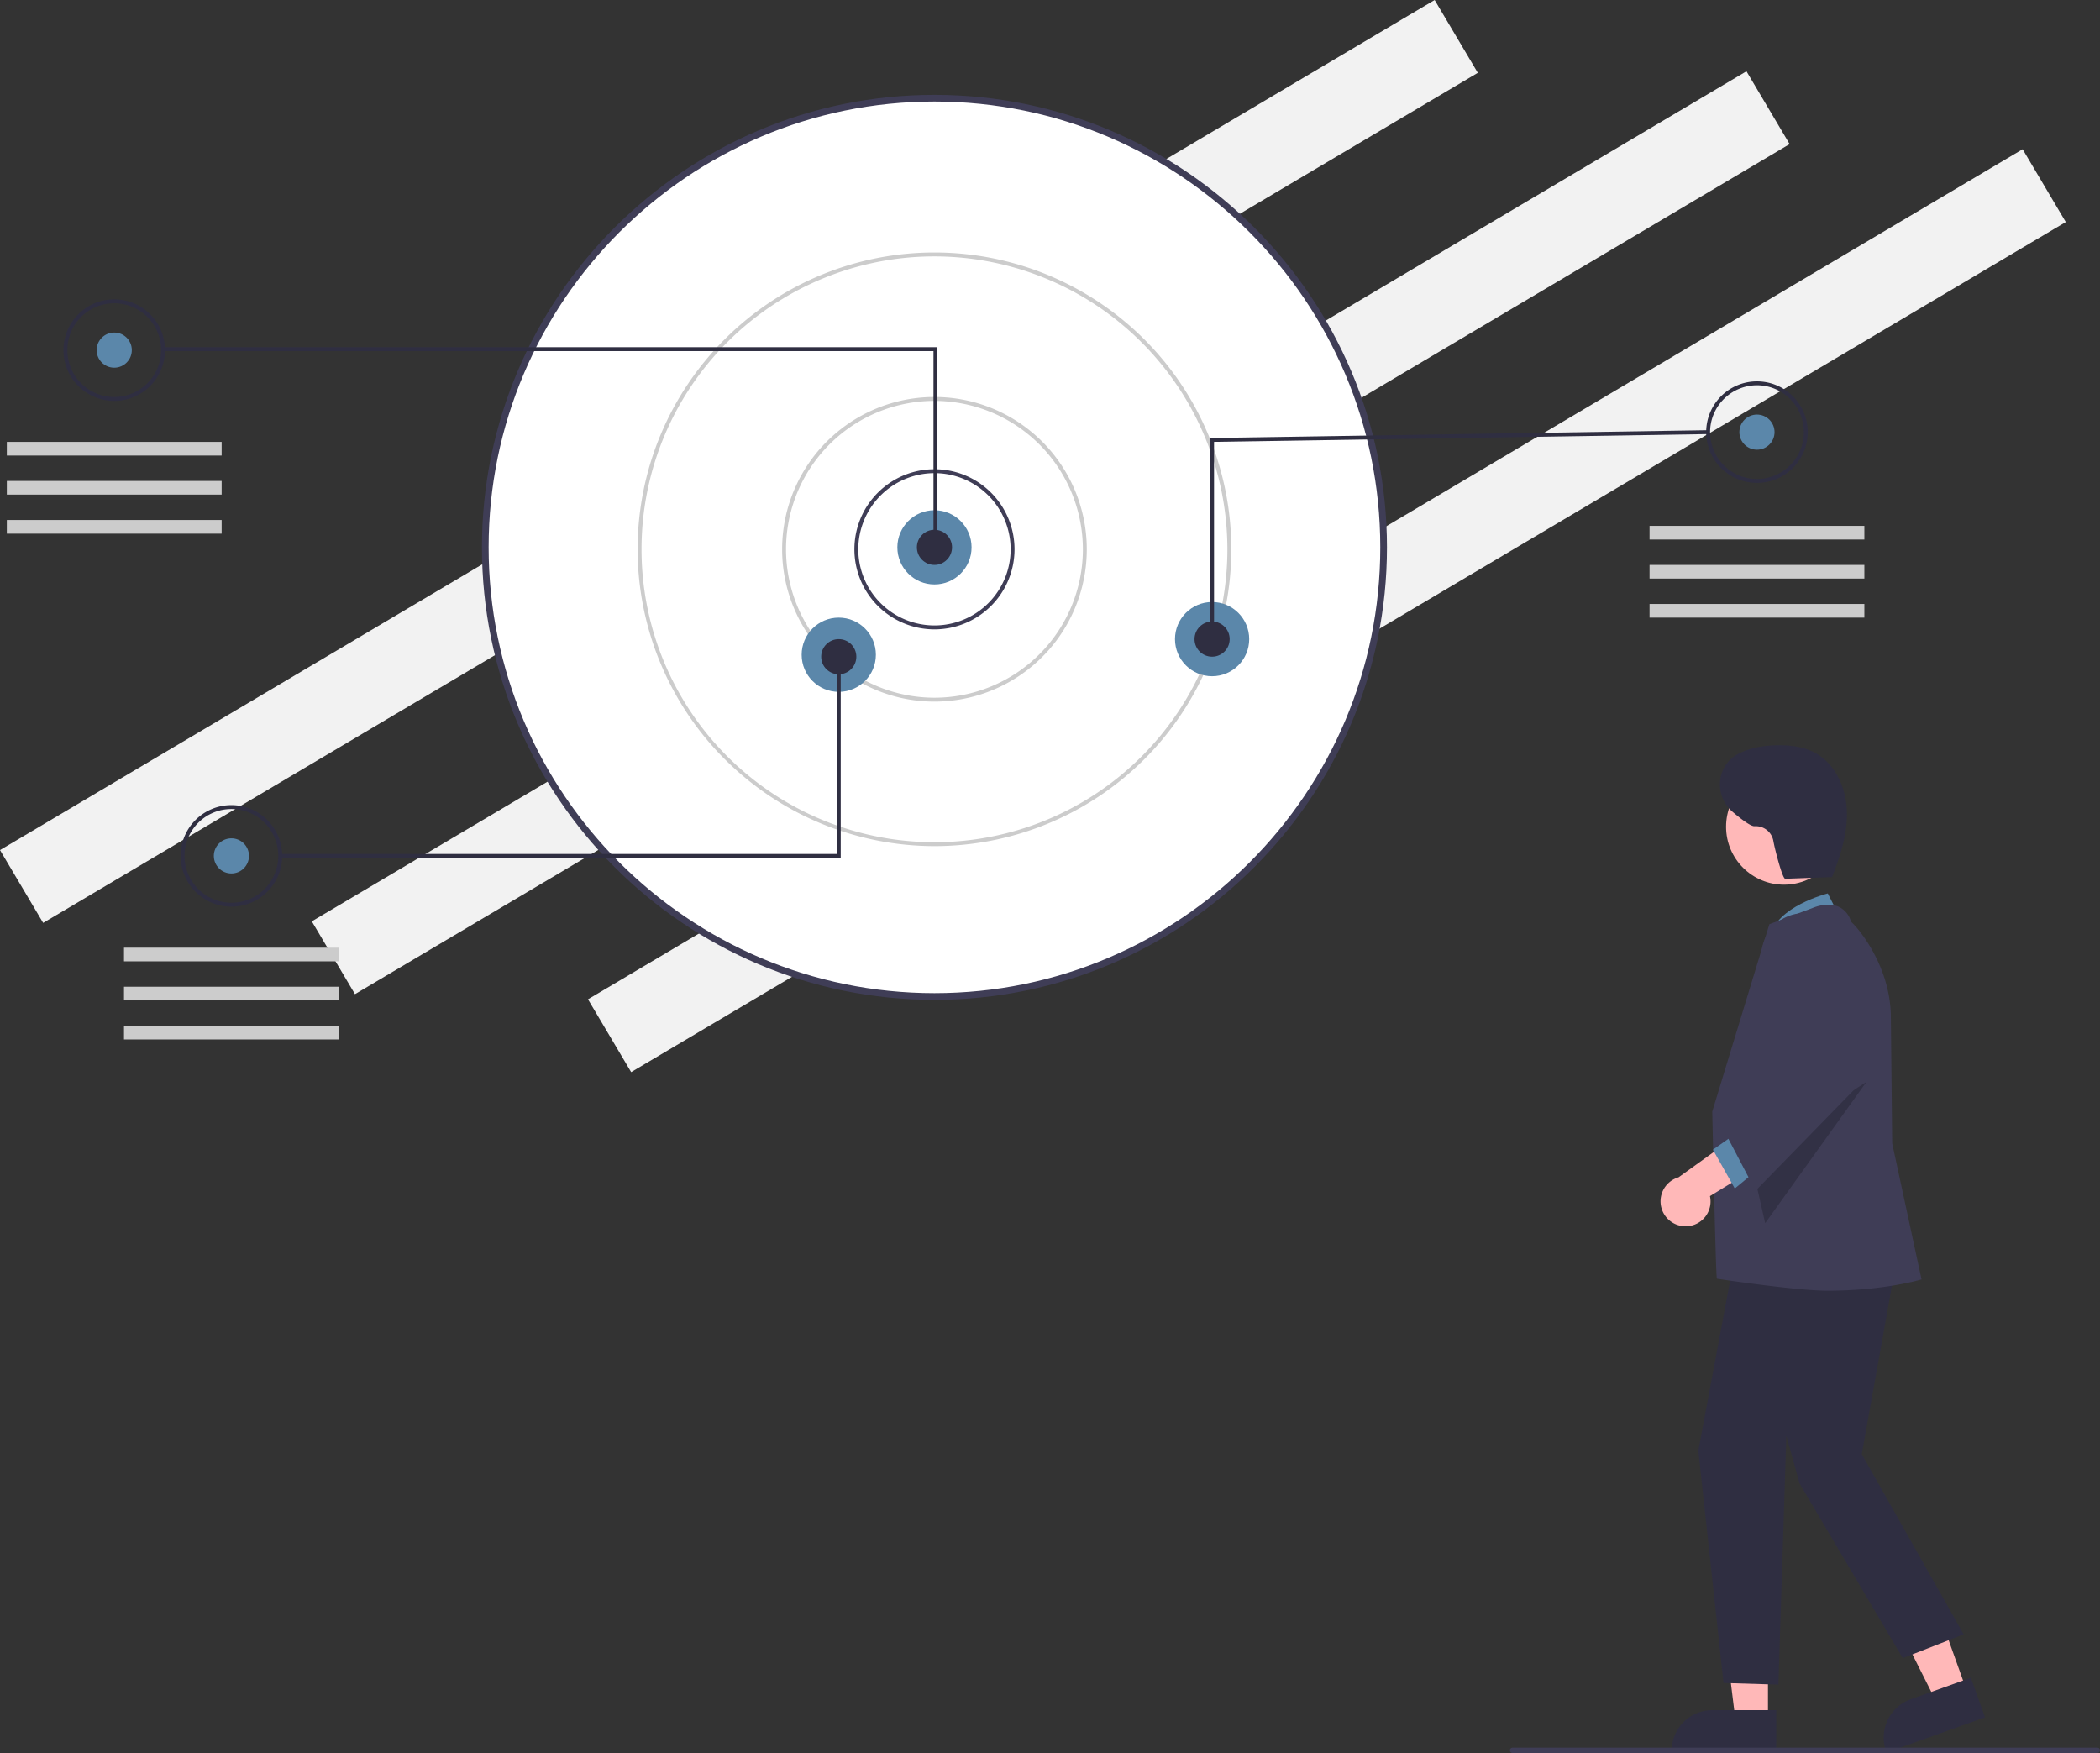 <svg xmlns="http://www.w3.org/2000/svg" width="793.563" height="662.464" data-name="Layer 1"><rect width="100%" height="100%" fill="#333333" stroke="none"/><path fill="#f2f2f2" d="M0 321.247 542.134 0l16.305 27.515L16.305 348.762zm117.831 26.933L659.965 26.933l16.305 27.515-542.134 321.247zm104.366 29.458L764.33 56.391l16.304 27.515L238.5 405.153z"/><circle cx="353.12" cy="206.844" r="169.736" fill="#fff"/><path fill="#3f3d56" d="M182.122 206.844c0-94.289 76.71-170.999 170.998-170.999s170.999 76.71 170.999 170.999-76.71 170.998-170.999 170.998-170.998-76.71-170.998-170.998zm2.525 0c0 92.896 75.577 168.473 168.473 168.473s168.474-75.577 168.474-168.473S446.017 38.37 353.12 38.37s-168.473 75.577-168.473 168.474z"/><path fill="#3f3d56" d="M322.863 207.582a30.257 30.257 0 1 1 30.257 30.257 30.257 30.257 0 0 1-30.257-30.257zM353.12 178.8a28.814 28.814 0 0 0-28.781 28.782A28.781 28.781 0 1 0 353.12 178.8z" style="isolation:isolate"/><path fill="#ccc" d="M295.558 207.582a57.563 57.563 0 1 1 57.562 57.562 57.563 57.563 0 0 1-57.562-57.562zm57.562-56.087a56.087 56.087 0 1 0 56.087 56.087 56.15 56.15 0 0 0-56.087-56.087z" style="isolation:isolate"/><path fill="#ccc" d="M240.947 207.582A112.173 112.173 0 1 1 353.12 319.755a112.3 112.3 0 0 1-112.173-112.173zM353.12 96.884a110.697 110.697 0 1 0 110.698 110.698A110.823 110.823 0 0 0 353.12 96.884z" style="isolation:isolate"/><circle cx="353.12" cy="206.844" r="14.022" fill="#5b87aa" style="isolation:isolate"/><circle cx="316.959" cy="247.433" r="14.022" fill="#5b87aa" style="isolation:isolate"/><circle cx="458.035" cy="241.529" r="14.022" fill="#5b87aa" style="isolation:isolate"/><circle cx="353.12" cy="206.844" r="6.642" fill="#2f2e41"/><circle cx="458.035" cy="241.529" r="6.642" fill="#2f2e41"/><circle cx="316.959" cy="248.171" r="6.642" fill="#2f2e41"/><circle cx="43.168" cy="132.308" r="6.642" fill="#5b87aa"/><path fill="#2f2e41" d="M352.751 132.677H61.248v-1.476h292.98v76.011h-1.477v-74.535z"/><path fill="#2f2e41" d="M23.98 132.308a19.188 19.188 0 1 1 19.188 19.187 19.188 19.188 0 0 1-19.188-19.187zm19.188-17.712a17.712 17.712 0 1 0 17.712 17.711 17.732 17.732 0 0 0-17.712-17.711z"/><circle cx="87.447" cy="323.445" r="6.642" fill="#5b87aa"/><path fill="#2f2e41" d="M68.26 323.445a19.188 19.188 0 1 1 19.187 19.187 19.188 19.188 0 0 1-19.188-19.187zm19.187-17.712a17.712 17.712 0 1 0 17.711 17.712 17.732 17.732 0 0 0-17.711-17.712z"/><circle cx="663.932" cy="163.303" r="6.642" fill="#5b87aa"/><path fill="#2f2e41" d="M644.745 163.303a19.188 19.188 0 1 1 19.187 19.187 19.188 19.188 0 0 1-19.187-19.187zm19.187-17.712a17.732 17.732 0 0 0-17.711 17.712 17.712 17.712 0 1 0 17.711-17.712z"/><path fill="#2f2e41" d="m457.297 165.528 188.174-2.963.023 1.475-186.721 2.941v74.548h-1.476v-76.001zm-351.4 157.179h210.324v-74.536h1.476v76.011h-211.8v-1.475z"/><path fill="#ccc" d="M2.579 166.993h81.178v5.166H2.579zm0 14.759h81.178v5.166H2.579zm0 14.76h81.178v5.166H2.579zM46.858 358.13h81.178v5.166H46.858zm0 14.759h81.178v5.166H46.858zm0 14.76h81.178v5.166H46.858zm576.485-188.923h81.178v5.166h-81.178zm0 14.759h81.178v5.166h-81.178zm0 14.76h81.178v5.166h-81.178z"/><path fill="#ffb8b8" d="m743.166 638.861-11.544 4.126-21.408-42.566 17.039-6.089 15.913 44.529z"/><path fill="#2f2e41" d="m712.885 662.303-.168-.47a15.405 15.405 0 0 1 9.311-19.668l22.736-8.126L750.11 649z"/><path fill="#ffb8b8" d="m668.095 650.28-12.26-.001-5.832-47.288 18.094.001-.002 47.288z"/><path fill="#2f2e41" d="m671.221 662.164-39.53-.002v-.5a15.386 15.386 0 0 1 15.386-15.386h.001l24.144.001z"/><path fill="#5b87aa" d="m696.035 348.17-5.332-10.535s-19.862 4.976-21.668 16.488z"/><path fill="#2f2e41" d="m718.035 468.635-14.5 80.913 38.5 68.087-23 9-39-66-5-18-3 94-20.743-.63-9.511-87.773 15.254-81.597 61 2z"/><path fill="#3f3d56" d="M648.781 483.232c-.45-2.004-1.74-63.173-1.74-63.173s21.325-70.01 21.52-70.584l.076-.225 16.191-6.07c.227-.104 5.621-2.507 10.036-.504a8.65 8.65 0 0 1 4.6 5.654c1.837 1.368 15.07 16.192 15.07 36.3l.5 47.45 11.095 51.44-.49.104c-.303.064-13.827 4.139-35.128 4.139-11.836 0-41.73-4.531-41.73-4.531z"/><circle cx="674.143" cy="312.435" r="21.883" fill="#ffb8b8"/><path d="m705.318 408.841-38.283 53.416-5.654-24.945 43.937-28.471z" opacity=".2"/><path fill="#ffb8b8" d="M637.371 463.409a9.39 9.39 0 0 0 8.8-11.398l28.446-17.45-15.708-7.348-24.605 17.697a9.442 9.442 0 0 0 3.067 18.499z"/><path fill="#5b87aa" d="m657.035 427.635-9.743 6.827 8.263 14.673 11.48-9.5-10-12z"/><path fill="#3f3d56" d="m651.934 428.065 22.917-26.563-8.78-36.639a16.031 16.031 0 0 1 29.705-11.336l.2.371 8.09 54.409-40.654 41.67z"/><path fill="#2f2e41" d="m692.782 331.434-18.163.652c-1.107.04-4.112-11.909-4.505-14.387a6.765 6.765 0 0 0-7.057-5.473c-1.36.129-4.788-2.411-8.326-5.42-6.716-5.71-6.367-16.434 1.011-21.26q.303-.197.594-.36c4.655-2.606 10.1-3.48 15.433-3.547 4.835-.06 9.807.548 14.067 2.836 7.637 4.103 11.7 13.07 12.058 21.73s-2.42 17.132-5.571 25.208"/><path fill="#3f3d56" d="M792.563 662.464h-221a1 1 0 0 1 0-2h221a1 1 0 0 1 0 2z"/></svg>